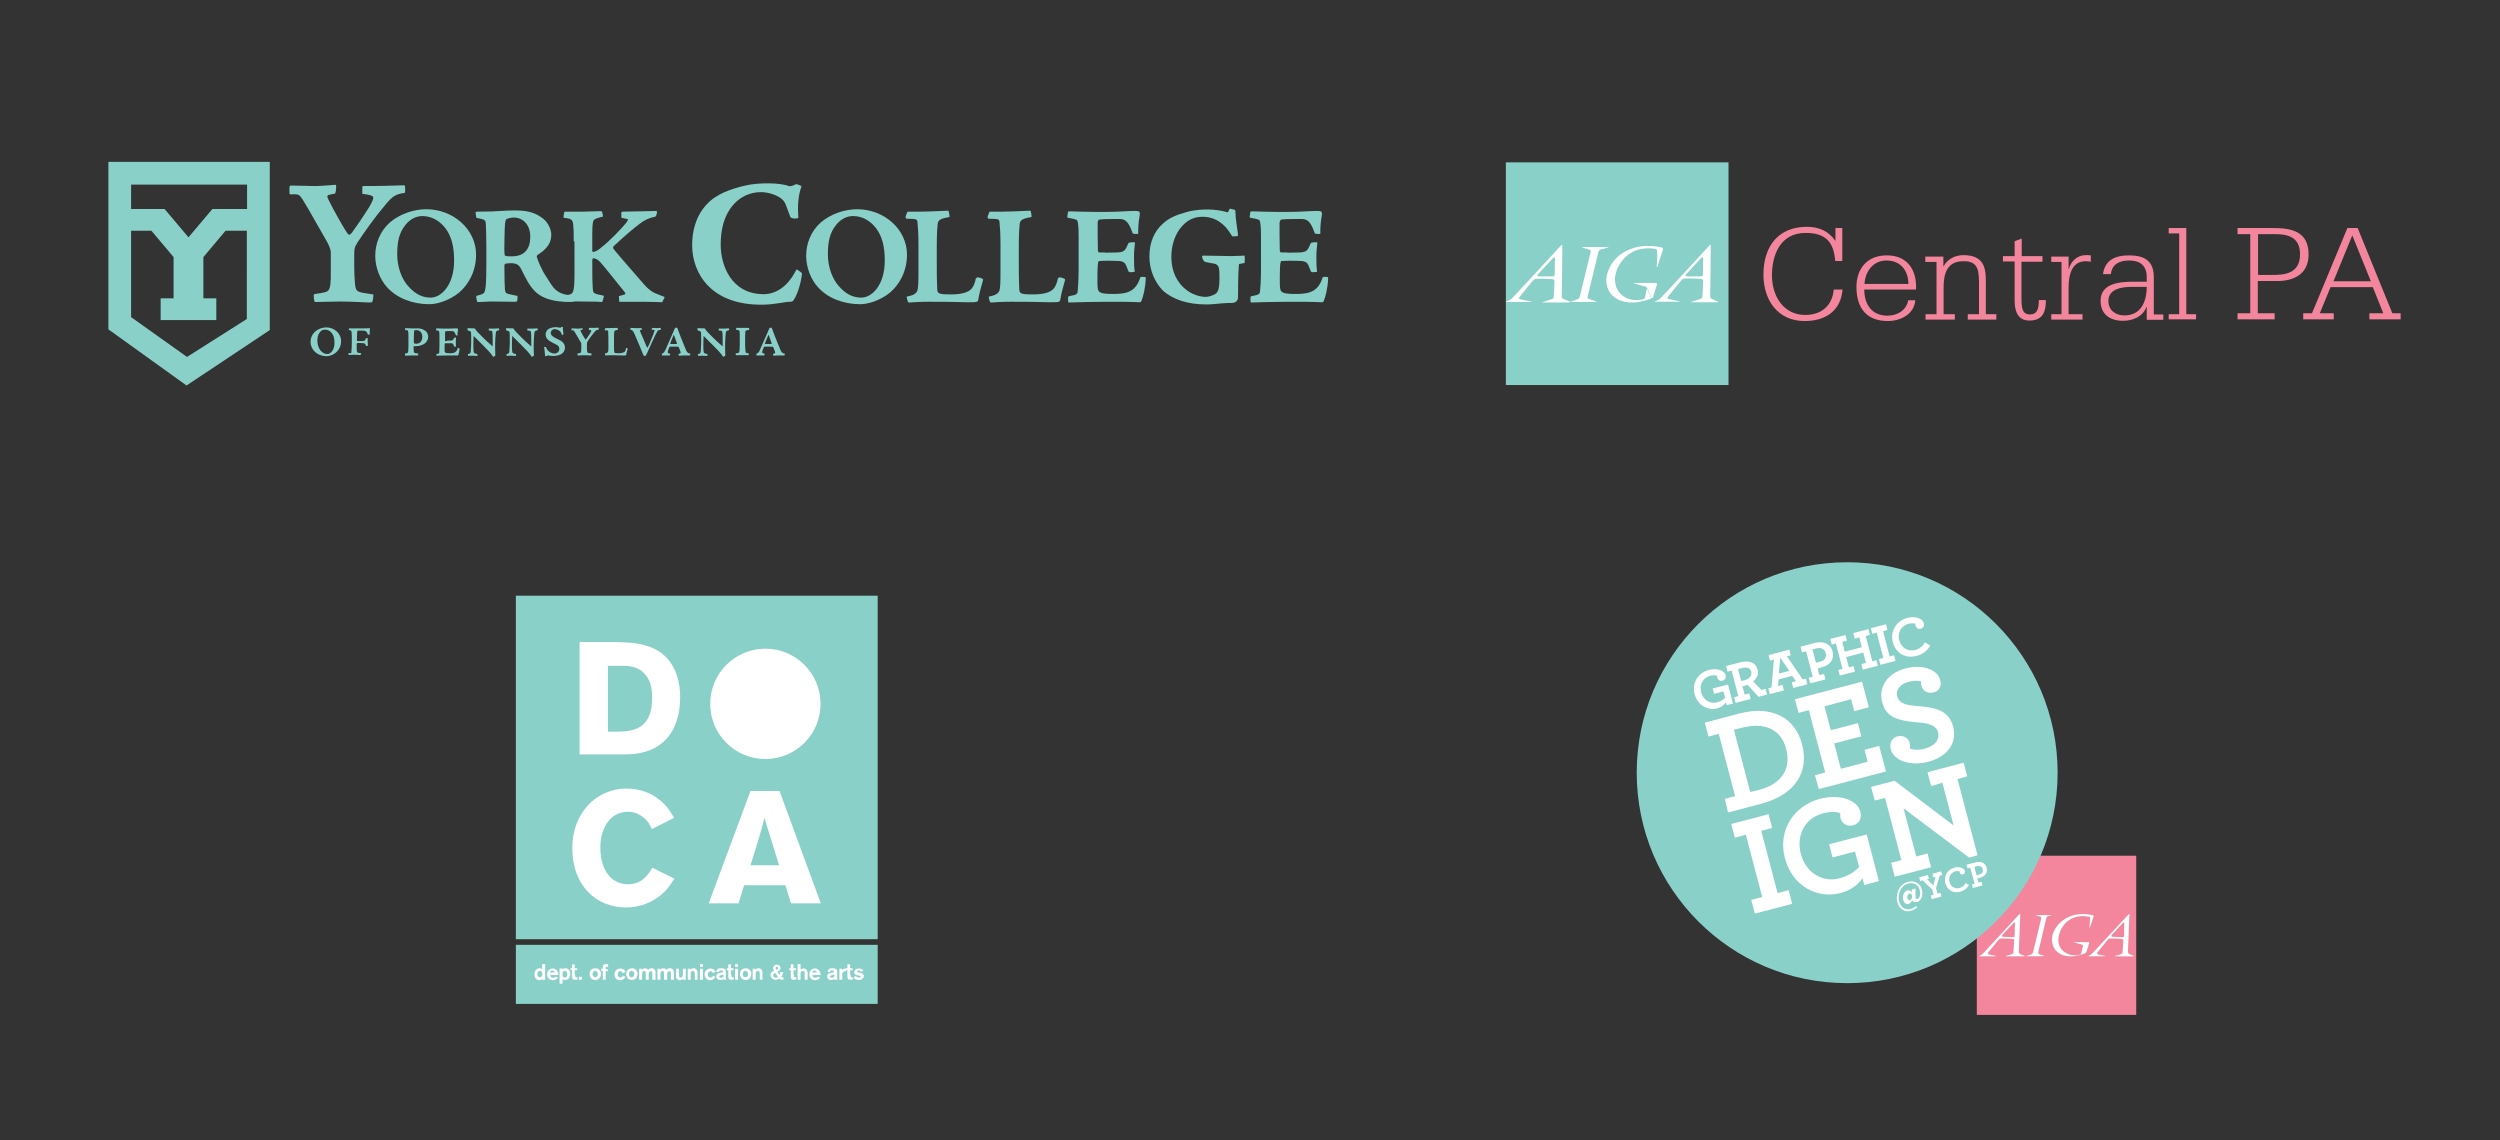 <?xml version="1.0" encoding="utf-8"?>
<!-- Generator: Adobe Illustrator 19.1.0, SVG Export Plug-In . SVG Version: 6.00 Build 0)  -->
<svg version="1.1" id="Layer_1" xmlns="http://www.w3.org/2000/svg" xmlns:xlink="http://www.w3.org/1999/xlink" x="0px" y="0px"
	 viewBox="0 0 1024 467" style="enable-background:new 0 0 1024 467;" xml:space="preserve">
<rect x="0" y="0" width="1024" height="467" fill="#333333" stroke="none"/>
<style type="text/css">
	.st0{fill:#89D0C8;}
	.st1{fill-rule:evenodd;clip-rule:evenodd;fill:#F3869D;}
	.st2{fill-rule:evenodd;clip-rule:evenodd;fill:#FFFFFF;}
	.st3{fill:#FFFFFF;}
	.st4{fill:#F3869D;}
</style>
<g>
	<g>
		<g>
			<path class="st0" d="M137.7,76.8c0,0.7-0.2,2.2-0.5,2.5c-0.9,0.2-1.8,0.3-2.4,0.5c-1,0.3-0.9,0.8,0,2.5
				c1.8,3.7,5.8,10.7,6.6,11.9c0.5,0.7,0.9,1.5,1.3,1.8c0.3,0.3,0.8,0.1,1.3-0.5c4.7-6.5,6.4-9.5,7.3-10.8c0.8-1.4,1.6-2.9,1.6-3.7
				c0-0.8-1.1-1.2-4.5-1.6l0-2.5c-0.1-0.5,0.2-0.7,0.5-0.7c0.7,0,6.7,0,9.4-0.1c2.9-0.1,5.3-0.2,6.6-0.2c0.7,0,0.9,0,1,0.3
				c0,0.4,0.2,2.4-0.1,2.8c-3.9,0.5-5.2,1.6-7.7,4.6c-4.7,5.5-8.6,11.1-11.6,15.6c-1.4,2.2-1.4,2.8-1.4,5.6v4.3
				c0,2.3,0.1,4.8,0.3,7.1c0.4,3.6,0.8,3.4,7.5,4.4c0.1,0.7-0.1,2.2-0.4,3c-0.1,0.2-0.3,0.3-1.2,0.3c-1.8,0-6.8-0.4-11.8-0.4
				c-3,0-8.9,0.2-9.9,0.2c-0.6,0-0.7,0-0.8-0.3c-0.1-0.3-0.3-1.3-0.3-2.5c0-0.4,0.2-0.4,0.6-0.5c3.4-0.5,4.9-0.7,5.5-1.6
				c0.6-0.8,1-2.7,0.9-7.8v-7.4c0-1-0.2-2-1.5-4.5c-6.7-11.6-10-17.9-11.3-19c-0.6-0.5-1.4-0.6-3.6-0.5c-0.4,0-0.5-0.1-0.5-0.4
				c-0.1-0.5-0.1-2.3,0-2.7c0.1-0.4,0.2-0.5,0.4-0.5c4.6,0,7.7,0.2,9.7,0.2c2.3,0,4-0.2,6-0.3c1.7-0.2,2.4-0.2,2.9-0.2
				C137.6,75.8,137.7,75.8,137.7,76.8L137.7,76.8z"/>
			<path class="st0" d="M174.6,85.7c11,0,20.4,8.2,20.4,18.6c0,7-3.2,12.3-6.9,15.5c-4.3,3.5-9.3,4.8-12.3,4.8
				c-6.7,0-13.2-2.4-17.3-7c-2.9-3.2-4.8-8.1-4.8-12.8c0-5.1,2-10.1,5.9-13.6C163.6,87.7,169.4,85.7,174.6,85.7L174.6,85.7z
				 M173,88.5c-2.5,0-5,1.2-6.9,3.6c-2.6,3.2-3.4,6.8-3.4,12.1c0,5.3,1.9,10.1,4.4,12.9c3.3,3.8,6.4,4.8,9.3,4.8
				c4.4,0,9.6-5.2,9.6-15.1c0-5.2-0.8-10.4-4.4-14.3C179.8,90.5,176.8,88.5,173,88.5L173,88.5z"/>
			<path class="st0" d="M194.8,87.2c-0.1-0.4,0.3-0.5,0.6-0.5c2.7-0.1,5.4,0,7.9-0.2c3.8-0.2,5.1-0.3,7.4-0.3c4.2,0,7.6,0.4,11,2.8
				c2.4,1.5,4.1,4.5,4.1,7.2c0,4.7-3.8,7-5.7,8.3c-0.2,0.2-0.3,0.5-0.2,0.8c0.3,1.2,1.9,5.3,4.2,8.6c2.3,3.3,3.5,7.9,13.2,6.9
				c0.3,0-2.4,2.8-2.6,2.8c-4.6,0.2-11.3-0.2-15.4-4.1c-2.6-2.5-4.1-5.9-5.7-9c-0.8-1.7-1.6-2.7-4.4-2.7c-0.9,0-1.6,0.1-2.1,0.2
				c-0.4,0.1-0.5,0.4-0.5,1c0,4.7,0.1,7.6,0.2,9.5c0.1,1,0.3,1.2,0.5,1.5c0.6,0.5,3.1,0.8,4.6,1.2c0.2,0.5,0,2.1-0.2,2.3
				c-0.1,0.1-0.4,0.1-1,0.1c-0.5,0-6.6-0.1-9.7-0.1c-1.9,0-3.1,0.2-4.7,0.2c-0.6,0-0.8,0-0.9-0.2c-0.2-0.9-0.4-1.9-0.3-2.3
				c1.6-0.4,2.6-0.7,3.1-1.2c0.8-0.8,1-4.4,1-11.8v-6.8c0-3.9-0.1-7.8-0.2-9.4c-0.1-2-0.2-2-3.9-2.8L194.8,87.2z M217.2,96.9
				c0-5-3.2-7.8-6.7-7.8c-1,0-1.9,0.2-2.7,0.5c-0.5,0.2-0.7,0.5-0.8,1.1c-0.3,1.8-0.3,3.9-0.4,8.8c-0.1,5.2,0.1,5.2,0.5,5.3
				c0.6,0.2,1.4,0.2,2.5,0.2c2.7,0,4.7-0.8,5.9-2.3C216.6,101.4,217.2,99.5,217.2,96.9L217.2,96.9z"/>
			<path class="st0" d="M235,98.9c0-6.8-0.2-8.2-0.9-8.8c-0.6-0.6-1.7-0.7-3.3-0.9c0-0.6,0.2-2.3,0.5-2.5h7c5.1-0.1,7.3-0.2,7.7-0.2
				c0.4,0,0.6,0.1,0.6,0.2c0.1,0.4,0.4,1.6,0.4,2c-2.1,0.5-3.1,0.9-3.5,1.2c-0.6,0.4-0.9,1.5-0.9,5.7v6.8c0,0.7,0,0.8,0.5,0.8
				c0.8-0.1,2.2-0.9,3.4-2c3.3-2.6,7.9-7.4,9.8-9.7c0.9-1.1,1.1-1.7,0.7-1.8c-0.5-0.1-1.8-0.3-2.5-0.5v-2.1c0-0.2,0.1-0.3,0.3-0.4
				c7.5-0.1,13.6-0.3,14-0.3c0.1,0,0.3,0,0.3,0.6c-0.2,1.2-0.4,1.7-0.9,1.8c-3,0.6-4.8,1.8-6.1,2.8c-1.9,1.4-5.6,4.4-10.6,9.1
				c-0.5,0.4-0.5,0.8-0.1,1.4c1.9,2.4,9.4,10.9,12.4,14.4c1.4,1.6,3,3,4.8,3.7c1.3,0.6,2.2,0.8,3,1.2c0.6,0.2,0.7,0.3,0.5,0.7
				l-0.9,1.7c-4.1-0.2-7.5-0.2-17.6-0.2l-0.1-2.3c0.3-0.1,1.6-0.5,2.1-0.6c0.4-0.1,0.8-0.4,0.3-1c-3.2-4-8.8-11-10-12.3
				c-1.1-1.2-2.1-1.6-2.9-1.6c-0.3,0-0.4,0.4-0.4,0.8v3.8c0,6,0.2,7.9,0.3,8.7c0.2,1,0.7,1.3,3.9,1.9c0.5,0.1,0.6,0.2,0.5,0.6
				l-0.6,2.1c-1.1-0.1-2.8-0.2-8.3-0.2c-3.1-0.1-6.6,0-7.4,0c-0.2-0.2-0.2-2.2,0.1-2.3c0.9-0.2,1.7-0.4,2.3-0.6
				c1.4-0.3,1.9-1.6,1.9-8V98.9z"/>
			<path class="st0" d="M283.5,100.4c0-5.1,1.2-11.6,5.9-16.6c3.8-4.3,10-6.4,15.4-7.7c3.8-0.9,7-1,10.1-1c3.4,0,6.8,0.5,8.1,1.1
				c0.5,0.2,1.6,0,2.9-0.7c0.2-0.1,0.7-0.1,1.9,0.5c0.5,0.2,0.5,0.3,0.4,0.6c-1.4,4-1.5,8.1-1.2,12.6c0,0.2-0.6,0.3-1.5,0.3
				c-1,0-1.6-0.3-1.8-0.7c-0.3-0.7-1.1-3-1.6-4.3c-0.4-1.1-0.8-2.1-1.9-3c-1.6-1.4-5.1-2.8-8.6-2.8c-4.2,0-8.5,1.8-11.6,5.6
				c-3.6,4.4-4.8,10-4.8,16c0,8.3,4.3,20.2,17.6,20.2c4.9,0,8.8-3,11.1-6.3c1-1.3,1.7-2.6,2.2-3.6c0.1-0.3,0.4-0.3,1.4,0.5
				c0.9,0.6,1,0.8,1,1.2c-0.7,5.2-2.3,8.9-3.4,10.6c-0.5,0.7-0.8,0.7-1.6,0.7c-1.9,0-6.4,1.2-11.3,1.2
				C291.2,125,283.5,111.9,283.5,100.4L283.5,100.4z"/>
			<path class="st0" d="M351.1,85.7c11,0,20.4,8.2,20.4,18.6c0,7-3.2,12.3-6.9,15.5c-4.3,3.5-9.3,4.8-12.3,4.8
				c-6.7,0-13.2-2.4-17.3-7c-2.9-3.2-4.8-8.1-4.8-12.8c0-5.1,2-10.1,5.9-13.6C340.1,87.7,345.9,85.7,351.1,85.7L351.1,85.7z
				 M349.4,88.5c-2.5,0-5,1.2-6.9,3.6c-2.6,3.2-3.4,6.8-3.4,12.1c0,5.3,1.9,10.1,4.4,12.9c3.2,3.8,6.4,4.8,9.3,4.8
				c4.4,0,9.6-5.2,9.6-15.1c0-5.2-0.8-10.4-4.4-14.3C356.2,90.5,353.3,88.5,349.4,88.5L349.4,88.5z"/>
			<path class="st0" d="M400.5,113.6c0.5,0,1.5,0.4,1.8,0.5c0.2,0.1,0.5,0.5,0.3,0.8c-0.9,3-1.5,5.5-1.9,7.8c-0.1,0.7-0.4,0.9-1,1
				c-0.6,0.1-1.2,0.1-3.6,0.1c-2.3,0-5.1-0.2-15.6-0.2c-3.6,0-6.5,0.2-7.8,0.3c-0.3,0-0.7,0-0.8-0.2c-0.1-0.4-0.6-1.8-0.5-2.2
				c2.7-0.5,4-1.3,4.4-2.6c0.3-1.3,0.4-2.8,0.4-7.8v-10.7c0-4.6-0.2-7.5-0.4-9.4c-0.1-1.2-0.4-1.4-4.4-1.4c-0.2,0-0.7-0.5-0.4-1.1
				l0.6-1.6c0.2-0.2,0.3-0.2,0.6-0.2c5.3,0.1,12.1-0.2,16.2-0.4c0.3,0.1,0.6,2.2,0.5,2.6c-2,0.4-4.6,0.7-4.8,2.6
				c-0.2,1.9-0.4,4.6-0.4,9.6l0,7c0,7.9,0.2,9.7,0.2,10.6c0.1,1,0.4,1.4,1.3,1.6c0.8,0.2,1.6,0.3,4.2,0.3c3.8,0,7.5-0.6,8.9-2.8
				c0.5-0.7,1-1.8,1.4-3.7C400,113.7,400.2,113.6,400.5,113.6L400.5,113.6z"/>
			<path class="st0" d="M434.1,113.6c0.5,0,1.5,0.4,1.8,0.5c0.2,0.1,0.5,0.5,0.3,0.8c-0.9,3-1.5,5.5-1.9,7.8c-0.1,0.7-0.4,0.9-1,1
				c-0.6,0.1-1.2,0.1-3.6,0.1c-2.3,0-5.1-0.2-15.6-0.2c-3.6,0-6.5,0.2-7.8,0.3c-0.3,0-0.7,0-0.8-0.2c-0.1-0.4-0.6-1.8-0.5-2.2
				c2.7-0.5,4-1.3,4.4-2.6c0.3-1.3,0.4-2.8,0.4-7.8v-10.7c0-4.6-0.2-7.5-0.4-9.4c-0.1-1.2-0.4-1.4-4.4-1.4c-0.2,0-0.7-0.5-0.4-1.1
				l0.6-1.6c0.2-0.2,0.3-0.2,0.6-0.2c5.3,0.1,12.1-0.2,16.2-0.4c0.3,0.1,0.6,2.2,0.5,2.6c-2,0.4-4.6,0.7-4.8,2.6
				c-0.2,1.9-0.4,4.6-0.4,9.6l0,7c0,7.9,0.2,9.7,0.2,10.6c0.1,1,0.4,1.4,1.3,1.6c0.8,0.2,1.6,0.3,4.2,0.3c3.8,0,7.5-0.6,8.9-2.8
				c0.5-0.7,1-1.8,1.4-3.7C433.6,113.7,433.7,113.6,434.1,113.6L434.1,113.6z"/>
			<path class="st0" d="M452.5,103.5c2.8,0,4.1-0.1,5.3-0.1c2.8-0.2,3.1-0.8,4.4-3.8c0.1-0.3,1.7-0.5,2.7-0.3
				c-0.2,1.5-0.5,4.6-0.4,6.6c0,2.3,0,3.3,0.3,5.4c-0.4,0.1-1,0.2-1.7,0.2c-0.5,0-0.7-0.1-0.9-0.4c-0.2-0.4-0.7-1.9-1-2.5
				c-0.4-0.9-1.1-1.6-3-1.7c-1.6-0.1-2.8-0.1-5.2-0.1c-1.5,0-2.1,0.1-2.6,0.1c-0.3,0-0.4,0.1-0.5,0.3c-0.3,0.6-0.4,3.3-0.4,7.7
				c0,2.6,0.1,3.7,0.5,4.3c0.8,1.1,3,1.2,6.2,1.2c5.5,0,9.1-1,10.9-6.9c0.7-0.2,1.7-0.1,2,0c0.2,0.1,0.2,0.1,0.2,0.4
				c-0.1,4-1.1,7.8-1.8,9.4c-0.2,0.4-0.4,0.5-0.7,0.5c-0.4,0-0.8,0-2.6-0.1c-1.7-0.1-5.5-0.1-10.7-0.1c-6.2,0-11.6,0.2-15.8,0.3
				c-0.3-0.1-0.2-1.6-0.2-2.1c0.1-0.3,0.1-0.4,0.4-0.5c2.7-0.5,3.4-0.7,3.5-1.9c0.1-0.7,0.4-4.4,0.4-9.4V96.5c0-4.1-0.3-5.3-0.4-5.7
				c-0.1-0.4-0.2-0.7-0.8-0.9c-0.5-0.2-1.4-0.4-3.2-0.7c-0.2-0.1-0.3-0.1-0.2-0.6l0.2-1.6c0.1-0.2,0.1-0.4,0.4-0.4h1.6
				c1.8,0,4.6,0.2,9.1,0.2h4.5c5.4,0,8.5-0.4,12.1-0.4c0.8,0,1.3,0.1,1.5,0.3c0.2,0.2,0.4,0.6,0.2,1.6c-0.6,3.3-0.6,5.7-0.6,7.5
				c-2.2,0.1-2.3-0.1-2.4-0.6c-1.6-4.5-2.9-5.5-5.3-5.5h-2.2c-3.3,0-5.1,0.1-5.8,0.2c-0.9,0-0.9,1.2-0.9,1.7c0,3.6,0,7.2,0.1,10.7
				c0,0.8,0.1,1.1,0.7,1.1H452.5z"/>
			<path class="st0" d="M470.8,105c0-5.9,2.1-10.3,5.4-13.3c2.8-2.6,5.8-3.7,9.7-4.8c3.4-1,6.8-1.1,8.9-1.1c2.6,0,5.8,0.5,7.4,1
				c0.5,0.2,0.7,0.2,0.9-0.1l0.5-1c0.1-0.2,0.2-0.3,0.4-0.2l1.6,0.4c0.2,0.1,0.4,0.1,0.4,0.5c0.1,3.5,0.8,7.4,1,8.9
				c0.1,0.8,0.1,1.2,0,1.3c-0.1,0.1-0.3,0.2-1.4,0.2h-0.7c-0.2,0-0.3-0.2-0.7-0.8c-2.6-4.4-6.5-7.2-11.6-7.2c-3,0-5.2,0.9-7.3,2.7
				c-2.8,2.5-5.5,7-5.5,13.7c0,4,1,8.7,4.9,12.5c3.4,3.2,7.1,3.9,9.2,3.9c1.2,0,2.9-0.6,3.9-1.2c1.3-0.7,1.7-2.9,1.7-6.4
				c0-4.3-0.1-5.5-2.1-6c-0.5-0.1-3.1-0.5-3.7-0.7c-0.4-0.1-0.8-0.7-1-1c-0.1-0.2-0.2-0.6-0.3-1c-0.1-0.4,0-0.6,0.5-0.6
				c4.5,0,8.2,0.2,11.3,0.2c2.7,0,4.4-0.2,5.6-0.2c0.1,0.5,0.1,2.1,0,3c-0.6,0.2-1.9,0.3-2.3,0.5c-0.1,0.7-0.4,4.6-0.4,13.6
				c0,0.9-0.3,1.3-0.9,1.8c-0.5,0.5-1.4,0.5-2,0.5c-0.9,0-1.7,0-4.2,0.2c-2,0.2-3.8,0.4-6,0.4c-7.4,0-13.7-2-17.8-5.8
				C473.2,115.7,470.8,111,470.8,105L470.8,105z"/>
			<path class="st0" d="M527.2,103.5c2.8,0,4.1-0.1,5.3-0.1c2.8-0.2,3.1-0.8,4.4-3.8c0.1-0.3,1.7-0.5,2.7-0.3
				c-0.2,1.5-0.5,4.6-0.4,6.6c0,2.3,0,3.3,0.3,5.4c-0.4,0.1-1,0.2-1.7,0.2c-0.5,0-0.7-0.1-0.9-0.4c-0.2-0.4-0.7-1.9-1-2.5
				c-0.4-0.9-1.1-1.6-3-1.7c-1.6-0.1-2.7-0.1-5.2-0.1c-1.5,0-2.1,0.1-2.6,0.1c-0.3,0-0.4,0.1-0.5,0.3c-0.3,0.6-0.4,3.3-0.4,7.7
				c0,2.6,0.1,3.7,0.5,4.3c0.8,1.1,3,1.2,6.2,1.2c5.5,0,9.1-1,10.9-6.9c0.7-0.2,1.7-0.1,2,0c0.2,0.1,0.2,0.1,0.2,0.4
				c-0.1,4-1.1,7.8-1.8,9.4c-0.2,0.4-0.4,0.5-0.7,0.5c-0.4,0-0.8,0-2.6-0.1c-1.7-0.1-5.5-0.1-10.7-0.1c-6.2,0-11.6,0.2-15.8,0.3
				c-0.3-0.1-0.2-1.6-0.2-2.1c0.1-0.3,0.1-0.4,0.4-0.5c2.7-0.5,3.4-0.7,3.5-1.9c0.1-0.7,0.4-4.4,0.4-9.4V96.5c0-4.1-0.3-5.3-0.4-5.7
				c-0.1-0.4-0.2-0.7-0.8-0.9c-0.5-0.2-1.4-0.4-3.2-0.7c-0.2-0.1-0.3-0.1-0.2-0.6l0.2-1.6c0.1-0.2,0.1-0.4,0.4-0.4h1.6
				c1.8,0,4.6,0.2,9.1,0.2h4.5c5.4,0,8.5-0.4,12-0.4c0.8,0,1.3,0.1,1.5,0.3c0.2,0.2,0.4,0.6,0.2,1.6c-0.6,3.3-0.6,5.7-0.6,7.5
				c-2.2,0.1-2.3-0.1-2.4-0.6c-1.6-4.5-2.9-5.5-5.3-5.5h-2.2c-3.3,0-5.1,0.1-5.8,0.2c-0.9,0-1,1.2-1,1.7c0,3.6,0,7.2,0.1,10.7
				c0,0.8,0.1,1.1,0.7,1.1H527.2z"/>
		</g>
	</g>
	<path class="st0" d="M44.4,66.3v68.6l32,23l34.1-22.7V66.3H44.4z M101.2,130.6l-24.6,15.6l-22.9-16.3V94.5H62l9.1,10.8v16.9h-5.3
		v8.9h22.8v-8.9h-5.3v-16.9l9.1-10.8h8.7V130.6z M101.2,85.6h-1.2l0,0H87l-9.8,11.6l-9.8-11.6H54.5l0,0h-0.8v-10h47.5V85.6z"/>
	<g>
		<g>
			<path class="st0" d="M133.6,134.1c3.3,0,6.1,2.4,6.1,5.6c0,2.1-0.9,3.7-2.1,4.7c-1.3,1.1-2.8,1.5-3.7,1.5c-2,0-3.9-0.7-5.2-2.1
				c-0.9-0.9-1.5-2.4-1.5-3.8c0-1.5,0.6-3,1.8-4.1C130.3,134.7,132.1,134.1,133.6,134.1L133.6,134.1z M133.1,135
				c-0.8,0-1.5,0.3-2.1,1.1c-0.8,1-1,2.1-1,3.6c0,1.6,0.6,3,1.3,3.9c1,1.1,1.9,1.4,2.8,1.4c1.3,0,2.9-1.6,2.9-4.5
				c0-1.5-0.2-3.1-1.3-4.3C135.2,135.6,134.3,135,133.1,135L133.1,135z"/>
			<path class="st0" d="M143.4,144.7c0.4,0,0.5,0,0.5-0.4c0.1-0.6,0.2-2.2,0.2-3.8v-1.7c0-1.2,0-2-0.1-2.7c-0.1-0.7-0.1-0.8-1.1-0.9
				c0-0.1,0-0.4,0-0.6c0-0.1,0.1-0.1,0.2-0.1c0.1,0,1.6,0,2.3,0h3.2c1,0,2.3,0,2.7-0.1c0.1,0,0.2,0,0.2,0.2c0,1.1-0.1,2.1-0.1,2.4
				c0,0.1,0,0.1-0.2,0.1c-0.5-0.1-0.5-0.1-0.6-0.1c-0.1-0.8-0.5-1.3-1-1.4c-0.4-0.2-0.9-0.2-1.8-0.2c-0.6,0-0.8,0-1.1,0
				c-0.3,0-0.3,0.2-0.4,0.6c-0.1,1.4-0.1,3.3-0.1,3.5c0,0.2,0.1,0.2,0.2,0.2c0.1,0,0.4,0,1,0c0.8,0,1.2,0,1.5-0.1
				c0.6,0,0.7-0.1,0.9-1c0.2-0.1,0.7-0.2,0.8-0.1c0,0.6,0,1.1,0,1.5c0,0.5,0.1,1.2,0.1,1.6c-0.1,0.1-0.6,0.1-0.8,0.1
				c-0.1-0.4-0.2-0.7-0.4-0.9c-0.3-0.2-0.7-0.3-2-0.3c-0.6,0-0.9,0-1.1,0c-0.2,0-0.3,0.1-0.3,0.7v1c0,0.8,0,1.4,0.1,1.7
				c0.1,0.6,0.5,0.7,1.6,0.7c0.1,0,0.1,0.1,0.1,0.2l-0.2,0.6h-0.3c-0.7,0-1.5-0.1-2.3-0.1c-0.7,0-2,0.1-2.1,0.1
				c-0.1,0-0.2,0-0.2-0.1c0-0.2-0.1-0.6,0-0.7H143.4z"/>
			<path class="st0" d="M165.9,144.8c0.9-0.1,1.2-0.2,1.3-0.8c0-0.2,0.1-1.1,0.1-2.4v-2.8c0-1.9,0-2.8-0.2-3.3
				c-0.1-0.2-0.2-0.3-1-0.3c-0.2,0-0.2,0-0.2-0.2c0-0.1,0.1-0.6,0.1-0.6c0.3,0,1.9,0.1,2.5,0.1c0.4,0,2.1,0,2.4,0
				c0.9,0,2.1,0.1,3.3,1c1,0.7,1.2,1.9,1.2,2.4c0,1.2-0.5,1.9-1.2,2.6c-1,0.9-2.6,1.3-3.9,1.3c-0.4,0-0.7,0-0.7,0
				c-0.1,0-0.2,0-0.2,0.2c0,0.7,0,1.2,0.1,1.8c0,0.5,0.1,0.7,0.5,0.8c0.2,0,0.5,0.1,1.2,0.2c0.1,0,0.1,0,0.1,0.2
				c0,0.3,0,0.5-0.1,0.6c-1.6,0-2.3,0-2.6,0c-1,0-1.9,0.1-2.5,0.1c-0.2,0-0.2-0.1-0.2-0.2L165.9,144.8z M173,137.9
				c0-0.6-0.3-2.7-2.5-2.7c-0.4,0-0.7,0.1-0.7,0.1c-0.1,0.1-0.2,0.2-0.2,0.5c-0.1,0.6-0.1,3.7-0.1,4.5c0,0.2,0.1,0.3,0.3,0.4
				c0.2,0,0.5,0.1,0.7,0.1c0.3,0,0.7-0.1,1-0.2C172.4,140.3,173,139.3,173,137.9L173,137.9z"/>
			<path class="st0" d="M183.1,139.5c0.8,0,1.2,0,1.6,0c0.8-0.1,0.9-0.2,1.3-1.1c0-0.1,0.5-0.2,0.8-0.1c-0.1,0.5-0.1,1.4-0.1,2
				c0,0.7,0,1,0.1,1.6c-0.1,0-0.3,0.1-0.5,0.1c-0.1,0-0.2,0-0.3-0.1c-0.1-0.1-0.2-0.6-0.3-0.8c-0.1-0.3-0.3-0.5-0.9-0.5
				c-0.5,0-0.8,0-1.6,0c-0.5,0-0.7,0-0.8,0c-0.1,0-0.1,0-0.2,0.1c-0.1,0.2-0.1,1-0.1,2.3c0,0.8,0,1.1,0.2,1.3
				c0.2,0.3,0.9,0.4,1.9,0.4c1.7,0,2.8-0.3,3.3-2.1c0.2-0.1,0.5,0,0.6,0c0.1,0,0.1,0,0.1,0.1c0,1.2-0.3,2.3-0.5,2.8
				c-0.1,0.1-0.1,0.1-0.2,0.1c-0.1,0-0.2,0-0.8,0c-0.5,0-1.7,0-3.2,0c-1.8,0-3.5,0.1-4.7,0.1c-0.1,0-0.1-0.5,0-0.6
				c0-0.1,0-0.1,0.1-0.1c0.8-0.2,1-0.2,1-0.6c0-0.2,0.1-1.3,0.1-2.8v-4c0-1.3-0.1-1.6-0.1-1.8c0-0.1-0.1-0.2-0.2-0.3
				c-0.2,0-0.4-0.1-1-0.2c-0.1,0-0.1,0-0.1-0.2l0.1-0.5c0-0.1,0-0.1,0.1-0.1h0.5c0.5,0,1.4,0.1,2.7,0.1h1.4c1.6,0,2.5-0.1,3.6-0.1
				c0.2,0,0.4,0,0.5,0.1c0.1,0.1,0.1,0.2,0.1,0.5c-0.2,1-0.2,1.7-0.2,2.3c-0.6,0-0.7,0-0.7-0.2c-0.5-1.3-0.8-1.6-1.6-1.6h-0.7
				c-1,0-1.5,0-1.8,0.1c-0.3,0-0.3,0.3-0.3,0.5c0,1.1,0,2.2,0,3.2c0,0.2,0,0.3,0.2,0.3H183.1z"/>
			<path class="st0" d="M191.2,134.4c0.8,0,1.3,0.1,3,0.1c0.2,0,0.2,0,0.3,0.1c0.1,0,0.1,0.1,0.2,0.2c0.1,0.3,0.9,1.2,1.1,1.4
				c0.8,0.8,2.7,2.9,6,5.7c0-0.5,0-1.1,0-2.3c0-1.8,0-2.7-0.1-3.3c0-0.3-0.1-0.7-0.4-0.8c-0.2-0.1-0.9-0.1-1-0.1
				c-0.1,0-0.1-0.1-0.1-0.2l0-0.6h2c0.6,0,1.5-0.1,2-0.1c0.1,0,0.2,0,0.2,0.1l0.1,0.6c-0.7,0.2-0.8,0.3-1.1,0.4
				c-0.3,0.2-0.4,0.9-0.5,2.8c-0.1,1.6-0.1,2.7-0.1,4.1c0,1.7,0.1,2.6,0.1,3c0,0.2-0.1,0.3-0.7,0.6c-0.1,0.1-0.2,0-0.3-0.1
				c-0.9-1.4-2.2-2.7-3.9-4.4c-2.1-2.1-3.3-3.3-4-4c0,0.7-0.1,1.5-0.1,2.5c0,0.7-0.1,3.5,0.2,4.2c0.1,0.5,0.8,0.6,1.4,0.7l0.1,0.6
				c0,0.1-0.1,0.2-0.1,0.2c-0.6,0-1.5-0.1-2.2-0.1c-0.6,0-1.2,0-1.5,0.1l-0.2-0.7c1.1-0.3,1.1-0.5,1.2-1c0-0.4,0.2-1.8,0.2-3.4
				l0-1.9c0-2.1,0-2.6-0.2-2.9c-0.2-0.3-0.5-0.4-1.1-0.5c-0.1,0-0.2-0.1-0.2-0.3V134.4z"/>
			<path class="st0" d="M207,134.4c0.8,0,1.3,0.1,3,0.1c0.2,0,0.2,0,0.3,0.1c0.1,0,0.1,0.1,0.2,0.2c0.1,0.3,0.9,1.2,1.1,1.4
				c0.8,0.8,2.7,2.9,6,5.7c0-0.5,0-1.1,0-2.3c0-1.8,0-2.7-0.1-3.3c0-0.3-0.1-0.7-0.4-0.8c-0.2-0.1-0.9-0.1-1-0.1
				c-0.1,0-0.1-0.1-0.1-0.2l0-0.6h2c0.6,0,1.5-0.1,2-0.1c0.1,0,0.2,0,0.2,0.1l0.1,0.6c-0.7,0.2-0.8,0.3-1.1,0.4
				c-0.3,0.2-0.4,0.9-0.5,2.8c-0.1,1.6-0.1,2.7-0.1,4.1c0,1.7,0.1,2.6,0.1,3c0,0.2-0.1,0.3-0.7,0.6c-0.1,0.1-0.2,0-0.3-0.1
				c-0.9-1.4-2.2-2.7-3.9-4.4c-2.1-2.1-3.3-3.3-4-4c0,0.7-0.1,1.5-0.1,2.5c0,0.7-0.1,3.5,0.2,4.2c0.1,0.5,0.8,0.6,1.4,0.7l0.1,0.6
				c0,0.1-0.1,0.2-0.1,0.2c-0.6,0-1.5-0.1-2.2-0.1c-0.6,0-1.2,0-1.5,0.1l-0.2-0.7c1.1-0.3,1.1-0.5,1.2-1c0-0.4,0.2-1.8,0.2-3.4
				l0-1.9c0-2.1,0-2.6-0.2-2.9c-0.2-0.3-0.5-0.4-1.1-0.5c-0.1,0-0.2-0.1-0.2-0.3V134.4z"/>
			<path class="st0" d="M223.5,145.9c-0.1,0-0.1,0-0.2-0.1c0,0-0.1-0.2-0.1-0.7c0-0.9-0.2-1.7-0.3-2.8c0-0.1,0-0.1,0.1-0.2
				c0.1,0,0.3,0,0.4,0c0.2,0,0.3,0,0.3,0.2c0.1,0.3,0.2,0.6,0.5,1c0.7,0.9,1.8,1.5,2.9,1.5c1,0,2-0.7,2-1.9c0-0.6-0.3-1.2-0.8-1.5
				c-0.3-0.2-0.7-0.4-1.5-0.8c-1.2-0.6-2-1-2.7-1.8c-0.3-0.4-0.6-1-0.6-1.8c0-1.2,0.7-2,1.4-2.4c0.5-0.2,1.5-0.6,2.7-0.6
				c0.5,0,1.2,0.1,1.6,0.2c0.1,0,0.3,0,0.4,0c0.2,0,0.3-0.2,0.4-0.3c0.1,0,0.6,0,0.6,0c-0.1,0.9,0,1.8,0.2,2.8c0,0.2,0,0.2-0.1,0.3
				c-0.2,0.1-0.2,0.1-0.4,0.2c-0.2,0-0.2,0-0.2-0.1c-0.2-0.8-0.5-1.3-1.1-1.7c-0.4-0.3-1.2-0.6-1.8-0.6c-0.9,0-1.6,0.7-1.6,1.5
				c0,0.6,0.2,0.9,0.5,1.2c0.4,0.4,0.8,0.7,1.7,1.1c1.1,0.5,2.1,1,2.6,1.5c0.7,0.7,1,1.3,1,2.3c0,1.3-0.7,2.2-1.6,2.7
				c-0.9,0.5-2.4,0.7-3,0.7c-0.9,0-1.6-0.1-2.2-0.2c-0.1,0-0.2,0-0.3,0c-0.1,0.1-0.3,0.2-0.4,0.2
				C223.8,145.9,223.7,145.9,223.5,145.9L223.5,145.9z"/>
			<path class="st0" d="M238.6,134.5c0,0.2,0,0.5-0.1,0.6c-0.2,0-0.4,0.1-0.6,0.1c-0.2,0.1-0.2,0.2,0,0.6c0.4,0.9,1.4,2.5,1.6,2.8
				c0.1,0.2,0.2,0.4,0.3,0.4c0.1,0.1,0.2,0,0.3-0.1c1.1-1.5,1.5-2.2,1.7-2.5c0.2-0.3,0.4-0.7,0.4-0.9c0-0.2-0.2-0.3-1-0.4l0-0.6
				c0-0.1,0-0.2,0.1-0.2c0.2,0,1.5,0,2.2,0c0.7,0,1.2-0.1,1.5-0.1c0.2,0,0.2,0,0.2,0.1c0,0.1,0.1,0.6,0,0.7
				c-0.9,0.1-1.2,0.4-1.8,1.1c-1.1,1.3-2,2.6-2.7,3.7c-0.3,0.5-0.3,0.7-0.3,1.3v1c0,0.6,0,1.1,0.1,1.7c0.1,0.8,0.2,0.8,1.8,1
				c0,0.2,0,0.5-0.1,0.7c0,0.1-0.1,0.1-0.3,0.1c-0.4,0-1.6-0.1-2.8-0.1c-0.7,0-2,0.1-2.3,0.1c-0.1,0-0.2,0-0.2-0.1
				c0-0.1-0.1-0.3-0.1-0.6c0-0.1,0.1-0.1,0.1-0.1c0.8-0.1,1.1-0.2,1.3-0.4c0.1-0.2,0.2-0.6,0.2-1.8v-1.7c0-0.2,0-0.5-0.4-1
				c-1.6-2.7-2.4-4.2-2.7-4.5c-0.1-0.1-0.3-0.1-0.8-0.1c-0.1,0-0.1,0-0.1-0.1c0-0.1,0-0.5,0-0.6c0-0.1,0-0.1,0.1-0.1
				c1.1,0,1.8,0.1,2.3,0.1c0.5,0,0.9,0,1.4-0.1c0.4,0,0.6-0.1,0.7-0.1C238.6,134.3,238.6,134.3,238.6,134.5L238.6,134.5z"/>
			<path class="st0" d="M256.5,142.5c0.1,0,0.4,0.1,0.5,0.2c0.1,0,0.1,0.2,0.1,0.3c-0.3,0.9-0.5,1.6-0.6,2.3c0,0.2-0.1,0.3-0.3,0.3
				c-0.2,0-0.4,0-1.1,0c-0.7,0-1.5-0.1-4.7-0.1c-1.1,0-1.9,0-2.3,0.1c-0.1,0-0.2,0-0.2-0.1c0-0.1-0.2-0.5-0.1-0.7
				c0.8-0.2,1.2-0.4,1.3-0.8c0.1-0.4,0.1-0.8,0.1-2.3v-3.2c0-1.4-0.1-2.3-0.1-2.8c0-0.3-0.1-0.4-1.3-0.4c0,0-0.2-0.2-0.1-0.3
				l0.2-0.5c0-0.1,0.1-0.1,0.2-0.1c1.6,0,3.6-0.1,4.8-0.1c0.1,0,0.2,0.7,0.2,0.8c-0.6,0.1-1.4,0.2-1.5,0.8c-0.1,0.6-0.1,1.4-0.1,2.9
				l0,2.1c0,2.4,0,2.9,0.1,3.2c0,0.3,0.1,0.4,0.4,0.5c0.3,0,0.5,0.1,1.3,0.1c1.1,0,2.3-0.2,2.7-0.8c0.2-0.2,0.3-0.5,0.4-1.1
				C256.4,142.5,256.4,142.5,256.5,142.5L256.5,142.5z"/>
			<path class="st0" d="M269.9,135.2c-0.2,0-0.3,0-0.4,0.2c-0.2,0.2-0.6,0.9-1,1.7c-0.5,1-2.4,5.1-3.3,7.2c-0.1,0.2-0.2,0.4-0.3,0.6
				c-0.1,0.2-0.3,0.6-0.4,0.8c0,0.1-0.1,0.1-0.3,0.1c-0.3,0-0.5-0.1-0.5-0.1c-0.1-0.1-0.3-0.5-0.7-1.5c-1.5-3.9-2.8-6.5-3.2-7.6
				c-0.6-1.3-0.8-1.4-1.7-1.6l0.2-0.6c0-0.1,0.1-0.1,0.2-0.1c0.8,0.1,2.1,0.1,2.5,0.1h1.8c0.1,0,0.1,0,0.1,0.3
				c0,0.3-0.1,0.4-0.1,0.4c-0.7,0.1-0.8,0.2-0.6,0.6c0.1,0.4,0.3,0.8,1.1,2.6c0.7,1.7,1.2,2.9,1.7,4c0.1,0.1,0.2,0.1,0.3-0.1
				c0.3-0.4,1-2,1.8-4c0.3-0.7,0.7-1.7,1-2.8c0.1-0.2,0-0.3-0.4-0.3l-0.6,0c-0.1,0-0.2,0-0.2-0.1c0.2-0.6,0.2-0.7,0.4-0.7
				c0.3,0,1.3,0.1,1.8,0.1c0.3,0,0.9-0.1,1.3-0.1c0.2,0,0.3,0.2,0.3,0.7c0,0.1,0,0.1-0.1,0.1L269.9,135.2z"/>
			<path class="st0" d="M277.1,134.2c0.3,0,0.3,0,0.4,0.3c0.5,1.5,0.9,2.4,1.5,4c0.6,1.5,1.7,4.2,2,4.9c0.4,0.9,0.7,1.3,1.8,1.5
				c0,0-0.1,0.7-0.3,0.7c-1.9,0-2.2,0-2.8,0c-0.5,0-1.3,0.1-1.5,0.1c-0.1,0-0.1,0-0.1-0.1c0-0.1-0.3-0.5-0.2-0.6
				c0.7-0.2,0.9-0.3,0.9-0.6c0-0.3-0.6-1.8-0.7-2c-0.1-0.2-0.2-0.4-0.4-0.4c-0.6,0-2.4,0-3.1,0c-0.4,0-0.4,0.1-0.5,0.4
				c-0.2,0.5-0.6,1.3-0.6,1.9c0,0.3,0.1,0.4,1,0.6c0.1,0-0.1,0.7-0.2,0.7c-1.1,0-2.1,0-2.4,0c-0.3,0-0.6,0-0.6,0
				c-0.1,0-0.1,0-0.1-0.1c-0.1-0.1-0.2-0.6-0.1-0.6c0.9-0.3,1.1-0.9,1.5-1.7c0.4-0.9,2.4-5.4,3.3-7.5c0.1-0.4,0.3-0.8,0.4-1
				c0-0.1,0.1-0.2,0.2-0.2C276.5,134.3,276.8,134.2,277.1,134.2L277.1,134.2z M274.9,140.9c0.1,0,0.4,0,0.9,0c0.5,0,0.8,0,1.3,0
				c0.1,0,0.3-0.1,0.2-0.2c-0.6-1.8-1-2.8-1.2-3.4c0-0.1-0.2-0.1-0.2,0c-0.5,1.1-0.7,1.7-1.4,3.4
				C274.6,140.8,274.7,140.9,274.9,140.9L274.9,140.9z"/>
			<path class="st0" d="M285.4,134.4c0.8,0,1.3,0.1,3,0.1c0.2,0,0.2,0,0.3,0.1c0.1,0,0.1,0.1,0.2,0.2c0.1,0.3,0.9,1.2,1.1,1.4
				c0.8,0.8,2.7,2.9,6,5.7c0-0.5,0-1.1,0-2.3c0-1.8,0-2.7-0.1-3.3c0-0.3-0.1-0.7-0.4-0.8c-0.2-0.1-0.9-0.1-1-0.1
				c-0.1,0-0.1-0.1-0.1-0.2l0-0.6h2c0.6,0,1.5-0.1,2-0.1c0.1,0,0.2,0,0.2,0.1l0.1,0.6c-0.7,0.2-0.8,0.3-1.1,0.4
				c-0.3,0.2-0.4,0.9-0.5,2.8c-0.1,1.6-0.1,2.7-0.1,4.1c0,1.7,0.1,2.6,0.1,3c0,0.2-0.1,0.3-0.7,0.6c-0.1,0.1-0.2,0-0.3-0.1
				c-0.9-1.4-2.2-2.7-3.9-4.4c-2.1-2.1-3.3-3.3-4-4c0,0.7-0.1,1.5-0.1,2.5c0,0.7-0.1,3.5,0.2,4.2c0.1,0.5,0.8,0.6,1.4,0.7l0.1,0.6
				c0,0.1-0.1,0.2-0.1,0.2c-0.6,0-1.5-0.1-2.2-0.1c-0.6,0-1.2,0-1.5,0.1l-0.2-0.7c1.1-0.3,1.1-0.5,1.2-1c0-0.4,0.2-1.8,0.2-3.4
				l0-1.9c0-2.1,0-2.6-0.2-2.9c-0.2-0.3-0.5-0.4-1.1-0.5c-0.1,0-0.2-0.1-0.2-0.3V134.4z"/>
			<path class="st0" d="M306.9,135.1c-1.4,0.2-1.6,0.4-1.6,0.7c0,0.3-0.1,0.9-0.1,2.6v2.6c0,1.3,0.1,2.5,0.2,3.1
				c0.1,0.3,0.1,0.4,0.4,0.5c0.1,0,0.5,0.1,0.8,0.1c0.1,0,0.1,0.1,0.1,0.1c0,0.1-0.1,0.6-0.1,0.7c-1.3,0-2-0.1-2.6,0
				c-1.5,0-2.3,0-2.4,0c-0.1,0-0.2-0.1-0.2-0.1c0-0.1-0.1-0.4-0.1-0.7c1.1,0,1.3-0.1,1.5-0.6c0.1-0.3,0.2-0.8,0.2-3.1v-3.3
				c0-2.1,0-2.3-0.6-2.5c-0.2,0-0.5-0.1-0.8-0.1c-0.1,0-0.1,0-0.1-0.1c0-0.2,0-0.4,0.1-0.6c0-0.1,0.1-0.1,0.1-0.1c0.1,0,0.3,0,0.5,0
				c0.3,0,0.7,0,2.3,0c0.8,0,1.8,0,2,0c0.2,0,0.2,0,0.3,0.1L306.9,135.1z"/>
			<path class="st0" d="M315.8,134.2c0.3,0,0.3,0,0.4,0.3c0.5,1.5,0.9,2.4,1.5,4c0.6,1.5,1.7,4.2,2,4.9c0.4,0.9,0.7,1.3,1.8,1.5
				c0,0-0.1,0.7-0.3,0.7c-1.9,0-2.2,0-2.8,0c-0.5,0-1.3,0.1-1.5,0.1c-0.1,0-0.1,0-0.1-0.1c0-0.1-0.3-0.5-0.2-0.6
				c0.7-0.2,0.9-0.3,0.9-0.6c0-0.3-0.6-1.8-0.7-2c-0.1-0.2-0.2-0.4-0.4-0.4c-0.6,0-2.4,0-3.1,0c-0.4,0-0.4,0.1-0.5,0.4
				c-0.2,0.5-0.6,1.3-0.6,1.9c0,0.3,0.2,0.4,1,0.6c0.1,0-0.1,0.7-0.2,0.7c-1.1,0-2.1,0-2.4,0c-0.3,0-0.6,0-0.6,0
				c-0.1,0-0.1,0-0.1-0.1c-0.1-0.1-0.2-0.6-0.1-0.6c0.9-0.3,1.2-0.9,1.5-1.7c0.4-0.9,2.4-5.4,3.3-7.5c0.2-0.4,0.3-0.8,0.4-1
				c0-0.1,0.1-0.2,0.2-0.2C315.2,134.3,315.5,134.2,315.8,134.2L315.8,134.2z M313.7,140.9c0.1,0,0.4,0,0.9,0c0.5,0,0.8,0,1.3,0
				c0.1,0,0.3-0.1,0.2-0.2c-0.6-1.8-1-2.8-1.2-3.4c0-0.1-0.2-0.1-0.2,0c-0.5,1.1-0.7,1.7-1.4,3.4
				C313.3,140.8,313.4,140.9,313.7,140.9L313.7,140.9z"/>
		</g>
	</g>
</g>
<g>
	<g>
		<g>
			<polygon class="st1" points="809.7,350.5 875,350.5 875,415.7 809.7,415.7 809.7,350.5 			"/>
			<path class="st2" d="M826.9,374.7l-14.6,15.8c-0.2,0.2-0.3,0.3-0.6,0.5l-0.7,0.4c-0.5,0.3-0.3,0.3,0.3,0.3h5.7
				c0.9,0,0.9-0.1-0.1-0.3l-2-0.4c-0.6-0.1-0.9-0.4-0.5-0.9l4-4.9c0.8-0.9,0.9-0.8,2-0.8c1.7,0.1,2.1,0,3.8,0.2
				c0.7,0.1,0.9,0,0.8,0.8l-0.3,4.7c-0.1,0.6-0.2,0.6-0.5,0.7l-2.1,0.6c-0.6,0.2-0.8,0.3-0.1,0.3h6.7c0.8,0,0.8-0.1,0.3-0.3
				l-1.5-0.6c-0.4-0.2-0.6-0.5-0.6-1l0.6-15.1C827.4,374.1,827.1,374.4,826.9,374.7L826.9,374.7z"/>
			<path class="st1" d="M825.3,378.4c0.1-0.5-0.1-1-0.8-0.1l-4.3,4.6c-0.5,0.5-0.1,0.8,0.3,0.8l3.9,0.2c0.8,0,0.8-0.3,0.8-0.7
				L825.3,378.4L825.3,378.4z"/>
			<path class="st2" d="M836,376.5l-3.2,13.3c-0.2,0.6-0.3,1-0.6,1.1l-1.7,0.5c-0.2,0.1-1.2,0.3,0,0.3h6c1.3,0,0.7-0.2,0.2-0.4
				l-1.3-0.4c-0.4-0.1-0.6-0.3-0.5-1l3.2-13.6c0.2-0.7,0.2-0.8,0.7-1l1.2-0.3c0.4-0.1,0.4-0.2-0.3-0.2h-5.2c-1,0-0.8,0.1-0.1,0.3
				c0,0,0.5,0.1,1,0.3C835.5,375.3,836.3,375.5,836,376.5L836,376.5z"/>
			<path class="st2" d="M855.6,375.5c-4.4-0.9-9.4,0.5-11.7,5.9c-3,7,2.9,10.8,7.7,9.7c0.5-0.1,0.7-0.1,0.9-0.7l0.6-2.6
				c0.1-0.3,0.2-0.7-0.3-0.9l-2.6-0.7c-0.6-0.2-1.1-0.3-0.3-0.3h5.3c0.6,0,0.6,0.1,0.5,0.6l-1,3.1c-0.2,0.6-0.2,0.7-0.7,0.9
				c-7.8,3-13,0.2-13.5-5.1c-0.5-4.6,5.2-13,16.5-10.6c0.6,0.1,0.7,0.3,0.5,0.8l-1.3,3.9c-0.3,0.9-0.4,0.7-0.3-0.3l0.2-3
				C856.3,375.6,856,375.5,855.6,375.5L855.6,375.5z"/>
			<path class="st2" d="M871.7,374.7L857,390.5c-0.2,0.2-0.3,0.3-0.6,0.5l-0.7,0.4c-0.5,0.3-0.3,0.3,0.3,0.3h5.7
				c0.9,0,0.9-0.1-0.1-0.3l-2-0.4c-0.6-0.1-0.9-0.4-0.5-0.9l4-4.9c0.8-0.9,0.9-0.8,2-0.8c1.7,0.1,2.1,0,3.8,0.2
				c0.7,0.1,0.9,0,0.8,0.8l-0.3,4.7c-0.1,0.6-0.2,0.6-0.5,0.7l-2.1,0.6c-0.6,0.2-0.8,0.3-0.1,0.3h6.7c0.8,0,0.8-0.1,0.3-0.3
				l-1.5-0.6c-0.4-0.2-0.6-0.5-0.6-1l0.6-15.1C872.2,374.1,871.9,374.4,871.7,374.7L871.7,374.7z"/>
			<path class="st1" d="M870.1,378.4c0.1-0.5-0.1-1-0.8-0.1l-4.3,4.6c-0.5,0.5-0.1,0.8,0.3,0.8l3.9,0.2c0.8,0,0.8-0.3,0.8-0.7
				L870.1,378.4L870.1,378.4z"/>
		</g>
	</g>
	<g>
		<g>
			<g>
				<path class="st0" d="M842.8,316.5c0,47.6-38.6,86.2-86.2,86.2c-47.6,0-86.2-38.6-86.2-86.2c0-47.6,38.6-86.2,86.2-86.2
					C804.2,230.3,842.8,268.9,842.8,316.5z"/>
			</g>
		</g>
		<g>
			<g>
				<path class="st3" d="M777.2,369.6c-1-3.7,0.9-7.5,4.3-8.4c2.7-0.7,5,0.6,5.7,3.1c0.6,2.3-0.1,4.6-1.9,5.1c-1,0.3-1.8,0-2.1-0.8
					c-0.3,0.9-0.8,1.5-1.5,1.7c-0.9,0.2-1.8-0.4-2.1-1.5c-0.5-1.8,0.2-3.7,1.7-4.1c0.5-0.1,1.2,0,1.7,0.7l0.1-1.1l1.5-0.4l0,3.5
					c0,0.7,0.3,1,0.8,0.8c0.9-0.2,1.4-1.9,0.9-3.7c-0.5-2-2.4-3.2-4.7-2.6c-3,0.8-4.5,4.2-3.7,7.4c0.6,2.4,2.6,3.6,4.8,3
					c0.8-0.2,1.5-0.6,2.1-1.2l0.5,0.5c-0.7,0.7-1.5,1.1-2.5,1.4C780.5,373.9,778,372.5,777.2,369.6z M783.1,366.7
					c-0.1-0.5-0.5-0.8-1-0.7c-0.7,0.2-1.1,1.2-0.8,2c0.1,0.4,0.5,0.8,1,0.7C782.8,368.6,783.4,367.8,783.1,366.7z"/>
				<path class="st3" d="M790.8,366.8l1.2-0.3l-0.6-2.2l-3.9-3.7l-1,0.3l-0.4-1.5l3.6-1l0.4,1.5l-0.8,0.2l2.6,2.6l0.9-3.5l-0.9,0.2
					l-0.4-1.5l3.6-1l0.4,1.5l-1,0.3l-1.5,5.1l0.6,2.2l1.2-0.3l0.4,1.5l-4,1.1L790.8,366.8z"/>
				<path class="st3" d="M796.8,361.7c-0.8-2.9,0.9-5.5,3.7-6.3c2.2-0.6,4,0.2,4.3,1.3c0.2,0.7-0.1,1.3-0.7,1.4
					c-0.6,0.2-1.2-0.1-1.4-0.7c-0.1-0.2-0.1-0.4,0-0.5c-0.3-0.1-0.9-0.2-1.8,0c-1.8,0.5-2.9,2.3-2.4,4.3c0.5,1.9,2.2,3.1,4.2,2.5
					c1.1-0.3,1.9-1,2.4-2l1.4,0.8c-0.7,1.3-1.9,2.3-3.4,2.7C800.2,366.1,797.6,364.7,796.8,361.7z"/>
				<path class="st3" d="M807.7,362.3l1.1-0.3l-1.8-6.6l-1.1,0.3l-0.4-1.5l3.8-1c2-0.5,3.9,0.2,4.4,2.1c0.6,2.2-0.7,3.7-2.9,4.3
					c-0.4,0.1-0.7,0.2-0.9,0.2l0.5,1.7l1.2-0.3l0.4,1.5l-3.9,1L807.7,362.3z M812.1,355.9c-0.3-1-1.3-1.4-2.4-1.1l-1,0.3l0.9,3.4
					c0.2,0,0.4-0.1,1.1-0.3C811.9,357.9,812.4,357,812.1,355.9z"/>
			</g>
			<g>
				<path class="st3" d="M694.1,284.3c-1.2-4.6,1.5-8.8,5.9-9.9c3.5-0.9,6.3,0.3,6.8,2.1c0.3,1.1-0.2,2-1.2,2.3
					c-1,0.3-1.9-0.2-2.2-1.2c-0.1-0.3-0.1-0.6,0-0.8c-0.5-0.2-1.5-0.3-2.9,0c-2.9,0.8-4.6,3.5-3.7,6.8c0.9,3.3,3.8,4.8,6.4,4.1
					c1.6-0.4,2.6-1,3.4-1.9l-0.7-2.6l-3.8,1l-0.6-2.2l6.3-1.6l2,7.8l-2.5,0.6l-0.3-1.1c-0.8,1.1-2,2-3.7,2.5
					C699.7,291.1,695.4,289.1,694.1,284.3z"/>
				<path class="st3" d="M710.3,285.6l1.7-0.5l-2.7-10.4l-1.7,0.4l-0.6-2.3l5.8-1.5c3.5-0.9,6.3-0.1,7.1,3c0.5,1.9-0.3,3.7-1.8,4.8
					l3.4,3.5l1.7-0.4l0.6,2.3l-3.5,0.9l-4.5-4.9c-0.3,0.1-0.6,0.2-0.9,0.3c-0.5,0.1-0.9,0.2-1.2,0.3l0.9,3.4l1.9-0.5l0.6,2.3
					l-6.2,1.6L710.3,285.6z M717.3,275.1c-0.4-1.6-1.9-2-4-1.4l-1.4,0.4l1.3,4.8c0.3,0,0.7-0.1,1.5-0.3
					C716.6,278,717.7,276.7,717.3,275.1z"/>
				<path class="st3" d="M724.3,281.9l1.3-0.3l1-11.4l-1.6,0.4l-0.6-2.3l8.5-2.2l0.6,2.3l-1.6,0.4l6.5,9.5l1.3-0.3l0.6,2.3l-5.8,1.5
					l-0.6-2.3l1.7-0.5l-1.5-2.2l-5.6,1.5l-0.2,2.7l1.8-0.5l0.6,2.3l-5.8,1.5L724.3,281.9z M732.9,274.8l-3.7-5.4l-0.6,6.5
					L732.9,274.8z"/>
				<path class="st3" d="M740.8,277.6l1.7-0.4l-2.7-10.4l-1.7,0.4l-0.6-2.3l6.1-1.6c3.2-0.8,6.2,0.4,7,3.4c0.9,3.5-1.1,5.8-4.6,6.7
					c-0.7,0.2-1.1,0.3-1.5,0.4l0.7,2.7l1.9-0.5l0.6,2.3l-6.2,1.6L740.8,277.6z M747.8,267.4c-0.4-1.6-2-2.3-3.8-1.8l-1.6,0.4
					l1.4,5.4c0.3,0,0.7-0.1,1.7-0.4C747.5,270.6,748.3,269.2,747.8,267.4z"/>
				<path class="st3" d="M753,274.4l1.7-0.4l-2.7-10.4l-1.7,0.4l-0.6-2.3l6.2-1.6l0.6,2.3l-1.9,0.5l1,4l7-1.8l-1-4l-1.9,0.5
					l-0.6-2.3l6.2-1.6l0.6,2.3l-1.7,0.5l2.7,10.4l1.7-0.5l0.6,2.3l-6.2,1.6l-0.6-2.3l1.9-0.5l-1.1-4.2l-7,1.8l1.1,4.2l1.9-0.5
					l0.6,2.3l-6.2,1.6L753,274.4z"/>
				<path class="st3" d="M769.6,270l1.8-0.5l-2.7-10.4l-1.8,0.5l-0.6-2.3l6.2-1.6l0.6,2.3l-1.8,0.5l2.7,10.4l1.8-0.5l0.6,2.3
					l-6.2,1.6L769.6,270z"/>
				<path class="st3" d="M775.3,263c-1.2-4.5,1.5-8.7,5.9-9.9c3.5-0.9,6.3,0.3,6.8,2.1c0.3,1.1-0.2,2-1.2,2.3
					c-1,0.3-1.9-0.2-2.2-1.2c-0.1-0.3-0.1-0.6,0-0.8c-0.5-0.2-1.5-0.3-2.9,0c-2.9,0.8-4.6,3.6-3.8,6.7c0.8,3,3.5,4.9,6.7,4
					c1.8-0.5,3-1.6,3.8-3.1l2.2,1.3c-1,2-3,3.6-5.4,4.2C780.6,269.9,776.5,267.7,775.3,263z"/>
				<path class="st3" d="M706.5,327.2l4.2-1.1l-6.7-25.5l-4.2,1.1l-1.5-5.7l13.9-3.7c13.3-3.5,23,1.4,25.9,12.5
					c3,11.2-2.5,20.7-17,24.5l-13.3,3.5L706.5,327.2z M720.6,323.5c9.5-2.5,13.1-8.9,11-16.8c-2.1-8.1-9-11-18.2-8.6l-3.2,0.8
					l6.7,25.5L720.6,323.5z"/>
				<path class="st3" d="M743.4,317.5l4.2-1.1l-6.7-25.5l-4.2,1.1l-1.5-5.6l27.5-7.2l2.8,10.5l-6,1.6l-1.3-4.9l-10.9,2.9l2.6,9.8
					l11.1-2.9l1.4,5.4l-11.1,2.9l2.7,10.4l11-2.9l-1.3-4.9l6-1.6l2.8,10.5l-27.5,7.2L743.4,317.5z"/>
				<path class="st3" d="M774.5,307c-0.7-2.6,0.4-4.8,2.7-5.4c2.5-0.6,4.5,0.8,5,2.6c0.2,0.9,0.2,1.6,0.1,2.4c1.6,0.6,3.8,0.7,6.2,0
					c4-1.1,6.1-3.5,5.3-6.7c-0.8-3-4.2-3.7-8.3-4c-7.5-0.7-12.9-1.6-14.6-8.4c-1.5-5.9,2-11.7,9.5-13.7c6.9-1.8,13.1,0.3,14.3,4.7
					c0.7,2.6-0.5,4.6-2.7,5.1c-2.6,0.7-4.5-0.8-5-2.7c-0.2-0.9-0.2-1.3-0.1-1.8c-1.2-0.4-2.9-0.4-5.2,0.2c-3.6,1-5.3,3.4-4.6,6
					c0.8,3,4.2,3.6,8.3,3.9c7.2,0.6,12.8,1.6,14.6,8.4c1.8,7-2.6,12.4-10.1,14.4C782.6,314,775.6,311.5,774.5,307z"/>
				<path class="st3" d="M717.3,368.6l4.5-1.2l-6.7-25.5l-4.5,1.2l-1.5-5.6l15.3-4l1.5,5.6l-4.5,1.2l6.7,25.5l4.5-1.2l1.5,5.6
					l-15.3,4L717.3,368.6z"/>
				<path class="st3" d="M731.1,351.5c-3-11.4,3.6-21.4,14.3-24.3c8.6-2.2,15.4,0.7,16.6,5.2c0.7,2.7-0.5,5-2.8,5.6
					c-2.5,0.7-4.7-0.5-5.3-2.9c-0.2-0.7-0.2-1.5-0.1-2c-1.3-0.6-3.6-0.8-7,0c-7.2,1.9-11.2,8.6-9.2,16.6c2.1,8.1,9.4,11.8,15.6,10.1
					c3.9-1,6.3-2.6,8.3-4.7l-1.7-6.3l-9.2,2.4l-1.4-5.4l15.4-4l5,19.1l-6,1.6l-0.7-2.7c-2,2.7-5,5-9.1,6
					C744.7,368.2,734.2,363.3,731.1,351.5z"/>
				<path class="st3" d="M779.7,331.1l5.2,19.7l4.6-1.2l1.5,5.6l-14.9,3.9l-1.5-5.7l4.2-1.1l-6.7-25.5l-4.2,1.1l-1.5-5.6l9.6-2.5
					l24.2,18.3l-4.6-17.5L791,322l-1.5-5.7l14.8-3.9l1.5,5.6l-4,1.1l8.2,31.2l-3.4,1L779.7,331.1z"/>
			</g>
		</g>
	</g>
</g>
<g>
	<rect x="211.3" y="244" class="st0" width="148.2" height="140.7"/>
	<circle class="st3" cx="313.5" cy="288.3" r="22.6"/>
	<rect x="211.3" y="387" class="st0" width="148.2" height="24.2"/>
	<g>
		<path class="st3" d="M223.3,401.3h-1.2V401c-0.1,0.1-0.5,0.5-1.2,0.5c-1.1,0-2-1-2-2.4c0-1.4,0.8-2.5,2.1-2.5c0.7,0,1,0.3,1.1,0.4
			v-2.1h1.2V401.3z M222.1,398.5c-0.1-0.4-0.4-0.8-0.9-0.8c-0.8,0-1.1,0.6-1.1,1.3c0,0.9,0.5,1.3,1.1,1.3c0.1,0,0.3,0,0.4-0.1
			c0.5-0.3,0.5-0.7,0.5-1.3C222.2,398.8,222.2,398.7,222.1,398.5z"/>
		<path class="st3" d="M228.5,400.4c-0.1,0.2-0.3,0.4-0.5,0.6c-0.5,0.3-1,0.5-1.5,0.5c-1.4,0-2.4-1-2.4-2.4c0-1.4,1-2.4,2.3-2.4
			c0.5,0,1.1,0.1,1.7,0.8c0.5,0.6,0.6,1.4,0.6,1.9h-3.3c0,0.1,0,0.3,0.1,0.5c0.2,0.3,0.5,0.6,1.1,0.6c0.6,0,0.9-0.3,1-0.5
			L228.5,400.4z M227.2,398.4c0-0.2-0.1-0.4-0.3-0.6c-0.1-0.1-0.4-0.3-0.7-0.3c-0.2,0-0.4,0.1-0.6,0.2c-0.3,0.2-0.3,0.5-0.4,0.6
			H227.2z"/>
		<path class="st3" d="M230.4,402.9h-1.2v-6.2h1.2v0.3c0.2-0.2,0.6-0.4,1.2-0.4c1.2,0,2,1,2,2.3c0,1.5-0.9,2.5-2.1,2.5
			c-0.6,0-0.9-0.2-1.1-0.4V402.9z M231.3,397.7c-0.9,0-0.9,1-0.9,1.3c0,0.3,0,1.4,0.9,1.4c0.6,0,1.1-0.5,1.1-1.3
			C232.3,398.3,232,397.7,231.3,397.7z"/>
		<path class="st3" d="M235.6,399.2c0,0.5,0,0.6,0,0.7c0.1,0.2,0.2,0.4,0.6,0.4c0.1,0,0.2,0,0.3,0v1c-0.2,0-0.5,0-0.8,0
			c-0.5,0-0.7-0.1-0.9-0.1c-0.4-0.2-0.4-0.7-0.5-1v-2.8h-0.6v-0.8h0.6v-1.6h1.1v1.6h1v0.8h-1V399.2z"/>
		<path class="st3" d="M238.3,401.3h-1.2v-1.2h1.2V401.3z"/>
		<path class="st3" d="M245.6,400.6c-0.4,0.5-1,0.8-1.8,0.8c-0.6,0-1.2-0.2-1.6-0.6c-0.4-0.4-0.7-1.1-0.7-1.8c0-1.2,0.7-2.4,2.4-2.4
			c1.5,0,2.2,1.2,2.3,2.2C246.1,399.5,246,400.2,245.6,400.6z M243.8,397.7c-0.7,0-1.1,0.5-1.1,1.3c0,0.9,0.6,1.3,1.1,1.3
			c0.6,0,1.1-0.5,1.1-1.4C244.8,398.3,244.4,397.7,243.8,397.7z"/>
		<path class="st3" d="M248.1,401.3h-1.2v-3.7h-0.7v-0.8h0.7v-0.6c0-0.5,0-1.3,1.4-1.3c0.3,0,0.6,0,0.8,0.1v1c-0.2,0-0.3,0-0.4,0
			c-0.5,0-0.6,0.2-0.6,0.4c0,0.1,0,0.1,0,0.6h0.9v0.8h-0.9V401.3z"/>
		<path class="st3" d="M256.1,400.1c-0.1,0.3-0.7,1.4-2.1,1.4c-1.3,0-2.3-0.9-2.3-2.4c0-1.5,1.1-2.4,2.4-2.4c0.6,0,1.6,0.2,2.1,1.4
			l-1.1,0.5c-0.1-0.2-0.3-0.8-1-0.8c-0.6,0-1.1,0.6-1.1,1.3c0,0.8,0.5,1.3,1.2,1.3c0.7,0,0.9-0.6,1-0.8L256.1,400.1z"/>
		<path class="st3" d="M260.6,400.6c-0.4,0.5-1,0.8-1.8,0.8c-0.6,0-1.2-0.2-1.6-0.6c-0.4-0.4-0.7-1.1-0.7-1.8c0-1.2,0.7-2.4,2.4-2.4
			c1.5,0,2.2,1.2,2.3,2.2C261.1,399.5,260.9,400.2,260.6,400.6z M258.7,397.7c-0.7,0-1.1,0.5-1.1,1.3c0,0.9,0.6,1.3,1.1,1.3
			c0.6,0,1.1-0.5,1.1-1.4C259.8,398.3,259.4,397.7,258.7,397.7z"/>
		<path class="st3" d="M268.4,401.3h-1.2v-2.4c0-0.4,0-0.6-0.1-0.8c-0.1-0.2-0.3-0.3-0.5-0.3c-0.3,0-0.5,0.1-0.7,0.4
			c-0.2,0.3-0.2,0.7-0.2,1.2v1.9h-1.2v-2.2c0-0.6,0-0.8-0.1-1c0-0.1-0.2-0.4-0.5-0.4c-0.3,0-0.5,0.1-0.7,0.4
			c-0.2,0.3-0.2,0.7-0.2,1.4v1.8h-1.2v-4.5h1.2v0.4c0.2-0.2,0.5-0.6,1.2-0.6c0.8,0,1.1,0.5,1.3,0.6c0.2-0.2,0.6-0.6,1.4-0.6
			c0.6,0,1,0.2,1.3,0.6c0.3,0.4,0.3,0.9,0.3,1.4V401.3z"/>
		<path class="st3" d="M276,401.3h-1.2v-2.4c0-0.4,0-0.6-0.1-0.8c-0.1-0.2-0.3-0.3-0.5-0.3c-0.3,0-0.5,0.1-0.7,0.4
			c-0.2,0.3-0.2,0.7-0.2,1.2v1.9H272v-2.2c0-0.6,0-0.8-0.1-1c0-0.1-0.2-0.4-0.5-0.4c-0.3,0-0.5,0.1-0.7,0.4
			c-0.2,0.3-0.2,0.7-0.2,1.4v1.8h-1.2v-4.5h1.2v0.4c0.2-0.2,0.5-0.6,1.2-0.6c0.8,0,1.1,0.5,1.3,0.6c0.2-0.2,0.6-0.6,1.4-0.6
			c0.6,0,1,0.2,1.3,0.6c0.3,0.4,0.3,0.9,0.3,1.4V401.3z"/>
		<path class="st3" d="M276.9,396.8h1.2v2.6c0,0.1,0,0.2,0,0.3c0.1,0.5,0.4,0.7,0.7,0.7c0.1,0,0.3,0,0.4-0.1
			c0.5-0.3,0.5-0.8,0.5-1.2v-2.3h1.2v4.5h-1.1v-0.4c-0.2,0.2-0.6,0.6-1.3,0.6c-0.6,0-1-0.2-1.2-0.5c-0.4-0.4-0.4-0.9-0.4-1.3V396.8z
			"/>
		<path class="st3" d="M285.8,401.3h-1.2v-2.6c0-0.2,0-0.5-0.2-0.7c0-0.1-0.2-0.3-0.6-0.3c-0.1,0-0.3,0-0.4,0.1
			c-0.5,0.3-0.5,0.8-0.5,1.2v2.3h-1.2v-4.5h1.1l0,0.4c0.2-0.2,0.6-0.6,1.3-0.6c0.1,0,0.4,0,0.6,0.1c0.9,0.3,0.9,1.2,1,1.7V401.3z"/>
		<path class="st3" d="M287.9,396.1h-1.2v-1.2h1.2V396.1z M287.9,401.3h-1.2v-4.5h1.2V401.3z"/>
		<path class="st3" d="M293,400.1c-0.1,0.3-0.7,1.4-2.1,1.4c-1.3,0-2.3-0.9-2.3-2.4c0-1.5,1.1-2.4,2.4-2.4c0.6,0,1.6,0.2,2.1,1.4
			l-1.1,0.5c-0.1-0.2-0.3-0.8-1-0.8c-0.6,0-1.1,0.6-1.1,1.3c0,0.8,0.5,1.3,1.2,1.3c0.7,0,0.9-0.6,1-0.8L293,400.1z"/>
		<path class="st3" d="M296.4,401.3c0-0.1,0-0.1-0.1-0.4c-0.3,0.4-0.8,0.5-1.3,0.5c-0.9,0-1.6-0.5-1.6-1.4c0-0.2,0-0.5,0.1-0.7
			c0.3-0.6,0.9-0.7,1.8-0.9c0.6-0.1,0.7-0.1,0.9-0.2c0-0.3,0-0.7-0.8-0.7c-0.8,0-0.8,0.3-0.9,0.6h-1.1c0-0.3,0.1-0.8,0.6-1.2
			c0.4-0.3,1-0.3,1.4-0.3c0.3,0,1,0,1.4,0.3c0.4,0.3,0.5,0.6,0.5,1.2v2.1c0,0.4,0,0.7,0.2,1.1H296.4z M295.5,399.4
			c-0.4,0.1-0.9,0.2-0.9,0.6c0,0.2,0.2,0.5,0.7,0.5c0.3,0,0.6-0.1,0.8-0.3c0.3-0.2,0.3-0.4,0.3-1C296.1,399.2,296,399.3,295.5,399.4
			z"/>
		<path class="st3" d="M299.6,399.2c0,0.5,0,0.6,0,0.7c0.1,0.2,0.2,0.4,0.6,0.4c0.1,0,0.2,0,0.3,0v1c-0.2,0-0.5,0-0.8,0
			c-0.5,0-0.7-0.1-0.9-0.1c-0.4-0.2-0.4-0.7-0.5-1v-2.8h-0.6v-0.8h0.6v-1.6h1.1v1.6h1v0.8h-1V399.2z"/>
		<path class="st3" d="M302.3,396.1h-1.2v-1.2h1.2V396.1z M302.3,401.3h-1.2v-4.5h1.2V401.3z"/>
		<path class="st3" d="M307.2,400.6c-0.4,0.5-1,0.8-1.8,0.8c-0.6,0-1.2-0.2-1.6-0.6c-0.4-0.4-0.7-1.1-0.7-1.8c0-1.2,0.7-2.4,2.4-2.4
			c1.5,0,2.2,1.2,2.3,2.2C307.7,399.5,307.5,400.2,307.2,400.6z M305.3,397.7c-0.7,0-1.1,0.5-1.1,1.3c0,0.9,0.6,1.3,1.1,1.3
			c0.6,0,1.1-0.5,1.1-1.4C306.4,398.3,306,397.7,305.3,397.7z"/>
		<path class="st3" d="M312.4,401.3h-1.2v-2.6c0-0.2,0-0.5-0.2-0.7c0-0.1-0.2-0.3-0.6-0.3c-0.1,0-0.3,0-0.4,0.1
			c-0.5,0.3-0.5,0.8-0.5,1.2v2.3h-1.2v-4.5h1.1l0,0.4c0.2-0.2,0.6-0.6,1.3-0.6c0.1,0,0.4,0,0.6,0.1c0.9,0.3,0.9,1.2,1,1.7V401.3z"/>
		<path class="st3" d="M320.8,398.2c-0.1,0.7-0.3,1.3-0.8,1.9c0.3,0.2,0.5,0.2,0.9,0.2v1c-0.1,0-0.2,0-0.4,0c-0.8,0-1.2-0.3-1.3-0.5
			c-0.2,0.2-0.6,0.5-1.5,0.5c-1.3,0-2.1-0.9-2.1-1.9c0-0.2,0-0.7,0.4-1.1c0.3-0.4,0.7-0.6,1-0.7c-0.1-0.2-0.3-0.5-0.3-1
			c0-0.9,0.7-1.5,1.5-1.5c0.8,0,1.5,0.6,1.5,1.4c0,0.7-0.4,1.1-1.3,1.5c0.4,0.6,0.5,0.7,0.9,1.3c0.1-0.2,0.3-0.5,0.3-1.1H320.8z
			 M317.5,398.5c-0.6,0.3-0.8,0.6-0.8,1c0,0.4,0.3,1,1.1,1c0.4,0,0.7-0.2,0.9-0.3C318.1,399.4,318,399.2,317.5,398.5z M318.7,396.5
			c0-0.3-0.3-0.5-0.5-0.5c-0.2,0-0.5,0.1-0.5,0.5c0,0.2,0.1,0.5,0.2,0.7C318.5,397,318.7,396.9,318.7,396.5z"/>
		<path class="st3" d="M325.2,399.2c0,0.5,0,0.6,0,0.7c0.1,0.2,0.2,0.4,0.6,0.4c0.1,0,0.2,0,0.3,0v1c-0.2,0-0.5,0-0.8,0
			c-0.5,0-0.7-0.1-0.9-0.1c-0.4-0.2-0.4-0.7-0.5-1v-2.8h-0.6v-0.8h0.6v-1.6h1.1v1.6h1v0.8h-1V399.2z"/>
		<path class="st3" d="M330.8,401.3h-1.2v-2.6c0-0.2,0-0.5-0.2-0.7c0-0.1-0.2-0.3-0.6-0.3c-0.1,0-0.3,0-0.4,0.1
			c-0.5,0.3-0.5,0.8-0.5,1.2v2.3h-1.2v-6.4h1.2v2.3c0.2-0.3,0.7-0.5,1.3-0.5c0.1,0,0.3,0,0.6,0.1c0.9,0.3,0.9,1.2,1,1.7V401.3z"/>
		<path class="st3" d="M335.9,400.4c-0.1,0.2-0.3,0.4-0.5,0.6c-0.5,0.3-1,0.5-1.5,0.5c-1.4,0-2.4-1-2.4-2.4c0-1.4,1-2.4,2.3-2.4
			c0.5,0,1.1,0.1,1.7,0.8c0.5,0.6,0.6,1.4,0.6,1.9h-3.3c0,0.1,0,0.3,0.1,0.5c0.2,0.3,0.5,0.6,1.1,0.6c0.6,0,0.9-0.3,1-0.5
			L335.9,400.4z M334.6,398.4c0-0.2-0.1-0.4-0.3-0.6c-0.1-0.1-0.4-0.3-0.7-0.3c-0.2,0-0.4,0.1-0.6,0.2c-0.3,0.2-0.3,0.5-0.4,0.6
			H334.6z"/>
		<path class="st3" d="M341.8,401.3c0-0.1,0-0.1-0.1-0.4c-0.3,0.4-0.8,0.5-1.3,0.5c-0.9,0-1.6-0.5-1.6-1.4c0-0.2,0-0.5,0.1-0.7
			c0.3-0.6,0.9-0.7,1.8-0.9c0.6-0.1,0.7-0.1,0.9-0.2c0-0.3,0-0.7-0.8-0.7c-0.8,0-0.8,0.3-0.9,0.6H339c0-0.3,0.1-0.8,0.6-1.2
			c0.4-0.3,1-0.3,1.4-0.3c0.3,0,1,0,1.4,0.3c0.4,0.3,0.5,0.6,0.5,1.2v2.1c0,0.4,0,0.7,0.2,1.1H341.8z M340.9,399.4
			c-0.4,0.1-0.9,0.2-0.9,0.6c0,0.2,0.2,0.5,0.7,0.5c0.3,0,0.6-0.1,0.8-0.3c0.3-0.2,0.3-0.4,0.3-1
			C341.6,399.2,341.5,399.3,340.9,399.4z"/>
		<path class="st3" d="M345,401.3h-1.2v-4.5h1.1v0.6c0.4-0.5,0.8-0.7,1.2-0.7c0.2,0,0.3,0,0.4,0v1.1c-0.1,0-0.1,0-0.2,0
			c-0.3,0-0.5,0.1-0.6,0.1c-0.7,0.3-0.7,0.9-0.7,1.3V401.3z"/>
		<path class="st3" d="M348.4,399.2c0,0.5,0,0.6,0,0.7c0.1,0.2,0.2,0.4,0.6,0.4c0.1,0,0.2,0,0.3,0v1c-0.2,0-0.5,0-0.8,0
			c-0.5,0-0.7-0.1-0.9-0.1c-0.4-0.2-0.4-0.7-0.5-1v-2.8h-0.6v-0.8h0.6v-1.6h1.1v1.6h1v0.8h-1V399.2z"/>
		<path class="st3" d="M352.8,398.1c-0.2-0.2-0.5-0.6-1.1-0.6c-0.5,0-0.7,0.3-0.7,0.4c0,0.3,0.5,0.4,1.1,0.5
			c0.6,0.1,1.7,0.3,1.7,1.4c0,0.9-0.8,1.6-2.1,1.6c-0.5,0-1-0.1-1.5-0.4c-0.4-0.2-0.5-0.4-0.6-0.6l0.9-0.7c0.1,0.1,0.2,0.3,0.4,0.4
			c0.3,0.2,0.6,0.3,0.9,0.3c0.5,0,0.8-0.2,0.8-0.4c0-0.2-0.3-0.3-0.3-0.3c-0.1,0-0.3-0.1-0.9-0.2c-0.6-0.1-1.5-0.3-1.5-1.3
			c0-0.9,0.8-1.5,1.9-1.5c0.4,0,0.9,0.1,1.3,0.3c0.3,0.2,0.4,0.3,0.6,0.5L352.8,398.1z"/>
	</g>
	<g>
		<g>
			<path class="st3" d="M237.5,263h14.6c5.6,0.1,14.1,0.2,19.9,5.4c4.8,4.3,6.6,10.7,6.6,17.2c0,4-0.6,6.9-1.2,8.9
				c-4.2,14.2-17.1,14.5-21.9,14.5h-18.1V263z M249,272.7v27h3.5c6.1-0.1,14.6-0.5,14.6-13.7c0-3.2-0.3-6.4-2.4-9.2
				c-3.1-4.2-7.6-4.1-11.1-4.1H249z"/>
		</g>
		<g>
			<path class="st3" d="M276.2,359.9c-1.7,2.7-3.3,5.3-7,7.8c-2,1.4-6.4,4-12.8,4c-12.2,0-22-8.9-22-24.4c0-13.6,9.2-24.3,22.3-24.3
				c5.3,0,10,1.8,13.4,4.6c3.2,2.5,4.7,5.1,6,7.4l-9.1,4.6c-0.7-1.5-1.4-3.1-3.5-4.8c-2.2-1.8-4.4-2.3-6.3-2.3
				c-7.4,0-11.3,6.9-11.3,14.6c0,10.1,5.1,15.1,11.3,15.1c6,0,8.4-4.2,10-6.8L276.2,359.9z"/>
		</g>
		<g>
			<path class="st3" d="M319.3,324l16.9,46H324l-2.3-7.4h-16.9l-2.3,7.4h-12.2l17.1-46H319.3z M313.1,335c-0.6,2.3-1.2,4.8-1.9,7.1
				c-1,3.4-2.7,8.9-3.8,12.3h11.7L313.1,335z"/>
		</g>
	</g>
</g>
<g>
	<rect x="616.8" y="66.5" class="st0" width="91.2" height="91.2"/>
	<g>
		<path class="st3" d="M655.6,102.2c-0.5,0.2-0.7,0.5-0.9,1c-0.1,0.3-4.3,18-4.4,18.3c-0.1,0.4-0.1,0.7,0.4,0.9
			c0.5,0.2,2.9,1,3.1,1.1c0.2,0.1,0.1,0.2-0.1,0.2h-10.3c-0.2,0-0.3-0.1-0.1-0.1c0.2-0.1,2.5-0.9,2.7-1c0.2-0.1,0.8-0.3,1-0.8
			c0.1-0.4,4.4-18.1,4.5-18.5c0.1-0.4,0.1-0.9-0.5-1c-0.3-0.1-2.9-1-3-1c-0.1-0.1-0.1-0.1,0-0.1h10.8c0.1,0,0.2,0.1,0.1,0.1
			c-0.2,0-1.9,0.6-2.1,0.6C656.6,101.9,655.9,102,655.6,102.2"/>
		<path class="st3" d="M674.5,117.5c-0.5-0.1-4.9-1.3-5.1-1.4c-0.2-0.1-0.1-0.2,0-0.2h8.3c0.3,0,1.2-0.1,1,0.7
			c-0.3,0.8-1.5,4.8-1.6,5.1c-0.1,0.3-0.4,0.4-0.6,0.5"/>
		<path class="st3" d="M676.4,122.3c-0.3,0.1-3.9,1.5-7.4,1.6c-8.9,0.2-12.2-6-10.7-11.7c0.8-3,2.7-5.8,5.2-7.8
			c1.4-1.1,5.7-3.7,11.2-3.7c1,0,3.7,0.1,5.7,0.6c1,0.2,0.8,0.8,0.7,1.2c-0.1,0.2-2.2,6.5-2.2,6.7c-0.1,0.2-0.3,0.2-0.3,0
			c0-0.1,0.3-5.7,0.2-6c0-0.6,0-1-0.7-1.2c-0.9-0.3-5.3-0.7-8.6,0.8c-5.4,2.5-8.6,8.4-7.9,13c0.5,3.8,3.6,7,8.4,7.1
			c1.5,0,2.6-0.2,3-0.3c0.5-0.1,0.5-0.3,0.7-0.6c0.1-0.3,0.9-3.7,0.9-3.9c0-0.2,0.2-0.6-0.3-0.8"/>
		<path class="st3" d="M636.8,112.5c0,0.5-0.2,0.7-1,0.7c-0.8,0-5.4,0-5.4,0c-0.8,0-0.8-0.5-0.5-0.8c0.3-0.4,6-6.4,6.2-6.7
			c0.4-0.5,0.8-0.4,0.8,0.2C636.9,106.6,636.8,112.2,636.8,112.5 M643.1,123.6c-0.3-0.1-2.2-0.9-2.8-1.2c-0.6-0.3-0.6-0.7-0.6-1.1
			c0-0.3,0.3-20.8,0.2-21c0-0.1-0.2-0.1-0.3,0c-0.3,0.3-20.1,21.9-20.5,22.1c-0.7,0.6-2.1,1-2.2,1.1c0,0,0,0-0.1,0v0.2
			c0.1,0,0.1,0,0.1,0h10.4c0.1,0,0.2-0.1,0.1-0.1c-0.8-0.2-4.1-0.9-4.7-1c-0.6-0.2-0.6-0.5-0.4-0.8c0.2-0.3,5.5-6.9,5.9-7.2
			c0.5-0.4,0.7-0.4,1.5-0.4c0.3,0,1.9-0.1,3.4,0c1.3,0,2.5,0.1,2.9,0.2c0.8,0.1,0.7,0.7,0.7,1c0,0.3-0.2,5.1-0.3,5.9
			c0,0.8-0.2,1-0.7,1.2c-0.3,0.1-3.8,1.2-4,1.3c-0.1,0,0,0.1,0,0.1h11.1C643.1,123.7,643.2,123.6,643.1,123.6"/>
		<path class="st3" d="M697.5,112.5c0,0.5-0.2,0.7-1,0.7c-0.7,0-5.4,0-5.4,0c-0.8,0-0.8-0.5-0.5-0.8c0.3-0.4,6-6.4,6.2-6.7
			c0.4-0.5,0.8-0.4,0.8,0.2C697.6,106.6,697.5,112.2,697.5,112.5 M703.8,123.6c-0.3-0.1-2.2-0.9-2.7-1.2c-0.6-0.3-0.6-0.7-0.6-1.1
			c0-0.3,0.3-20.8,0.2-21c0-0.1-0.2-0.1-0.3,0c-0.3,0.3-20.1,21.9-20.5,22.1c-0.7,0.6-2.1,1.1-2.2,1.1c-0.1,0-0.1,0.1,0,0.1h10.4
			c0.1,0,0.2-0.1,0.1-0.1c-0.8-0.2-4.1-0.9-4.7-1c-0.6-0.2-0.6-0.5-0.4-0.8c0.2-0.3,5.5-6.9,5.9-7.2c0.5-0.4,0.7-0.4,1.6-0.4
			c0.3,0,1.9-0.1,3.4,0c1.3,0,2.5,0.1,2.9,0.2c0.8,0.1,0.7,0.7,0.7,1c0,0.3-0.2,5.1-0.3,5.9c0,0.8-0.2,1-0.7,1.2
			c-0.3,0.1-3.8,1.2-4,1.3c-0.1,0,0,0.1,0,0.1h11.1C703.8,123.7,703.9,123.6,703.8,123.6"/>
		<path class="st4" d="M751.7,93.4h2.9v13.5h-2.9c-0.6-7.7-3.8-11.5-12.1-11.5c-10.4,0-13.8,9-13.8,17.4c0,8.6,4.8,16.2,13.6,16.2
			c6.6,0,11.1-3.7,11.7-10.4h3.6c-0.7,8.9-7.2,12.9-15.5,12.9c-11.2,0-16.9-8.8-16.9-19c0-11.5,6-19.6,17.8-19.6
			c4.8,0,8.9,1.7,11.6,5.7h0.1V93.4z"/>
		<path class="st4" d="M763.6,118.5c0,6.2,3.1,10.8,9.5,10.8c4,0,7.7-2.1,8.5-6.3h2.9c-0.4,5.7-6.1,8.5-11.2,8.5
			c-8.4,0-12.9-4.9-12.9-14c0-7.2,4.2-12.9,12.4-12.9c8.6,0,12.4,6.1,12,14H763.6z M781.7,116.3c-0.1-5.5-3.2-9.6-9-9.6
			c-5.4,0-8.7,4.4-9,9.6H781.7z"/>
		<path class="st4" d="M788.6,128.7h4.6v-21.4h-4.6v-2.2h7.4v4h0.1c1.5-3,4.8-4.6,8.1-4.6c9.9,0,9.2,7.3,9.2,13.2v11h4.3v2.2H806
			v-2.2h4.6v-11c0-6.2,0.2-10.9-6.5-10.7c-6.7,0-8,5.3-8,10.7v11h4.6v2.2h-12V128.7z"/>
		<path class="st4" d="M836.5,107.2H828v15.2c0,3.6,0.3,6.4,3.4,6.4c3,0,3.7-2.2,3.7-5.9h2.9c0,5.2-1.5,8.4-6.8,8.4c-5,0-6-4.4-6-8
			v-16.2h-4.8v-2.2h4.8v-6.1l2.9-1.1v7.2h8.5V107.2z"/>
		<path class="st4" d="M840.2,128.7h4.2v-21.4h-4.2v-2.2h7.1v5.1h0.1c0.9-3.4,3.6-5.7,6.9-5.7c0.7,0,1.4,0,2.1,0.1v2.6
			c-0.7-0.1-1.4-0.2-2.1-0.2c-5.8,0-7,5.8-7,10.7v11h5.7v2.2h-12.8V128.7z"/>
		<path class="st4" d="M879.3,125.7h-0.1c-1.5,4-5.6,5.7-9.6,5.7c-5.3,0-9.2-2.6-9.2-8.2c0-7.3,8.1-7.8,13.4-7.8h5.5v-1.9
			c0-4.6-2.6-6.8-7.2-6.8c-4,0-7,1.5-7.5,5.6h-3.2c0.7-5.7,5-7.7,10.5-7.7c6.6,0,10.3,2.3,10.3,9v15.2h3.9v2.2h-6.8V125.7z
			 M870.1,129.2c6.8,0,9.2-5.6,9.2-11.7h-6c-3.8,0-9.7,0.6-9.7,5.8C863.6,127.1,866.6,129.2,870.1,129.2"/>
		<polygon class="st4" points="888.3,128.7 892.6,128.7 892.6,95.6 888.3,95.6 888.3,93.4 895.5,93.4 895.5,128.7 899.5,128.7 
			899.5,130.8 888.3,130.8 		"/>
		<path class="st4" d="M916.5,128.3h5.2V95.9h-5.2v-2.5h14.3c7.2,0,14.8,1,14.8,10.8c0,8.2-6.2,10.9-12.8,10.9h-8v13.2h6.9v2.5
			h-15.2V128.3z M924.8,112.6h6c3.9,0,11.3,0,11.3-8.4c0-7.4-5.4-8.3-10.4-8.3h-6.8V112.6z"/>
		<path class="st4" d="M943.6,128.3h3.4l14.5-34.9h4.2l14.2,34.9h3.4v2.5h-12.8v-2.5h5.7l-4.3-10.7h-17.3l-4.4,10.7h5.7v2.5h-12.5
			V128.3z M963.5,96.4l-7.7,18.8h15.3L963.5,96.4z"/>
	</g>
</g>
</svg>
